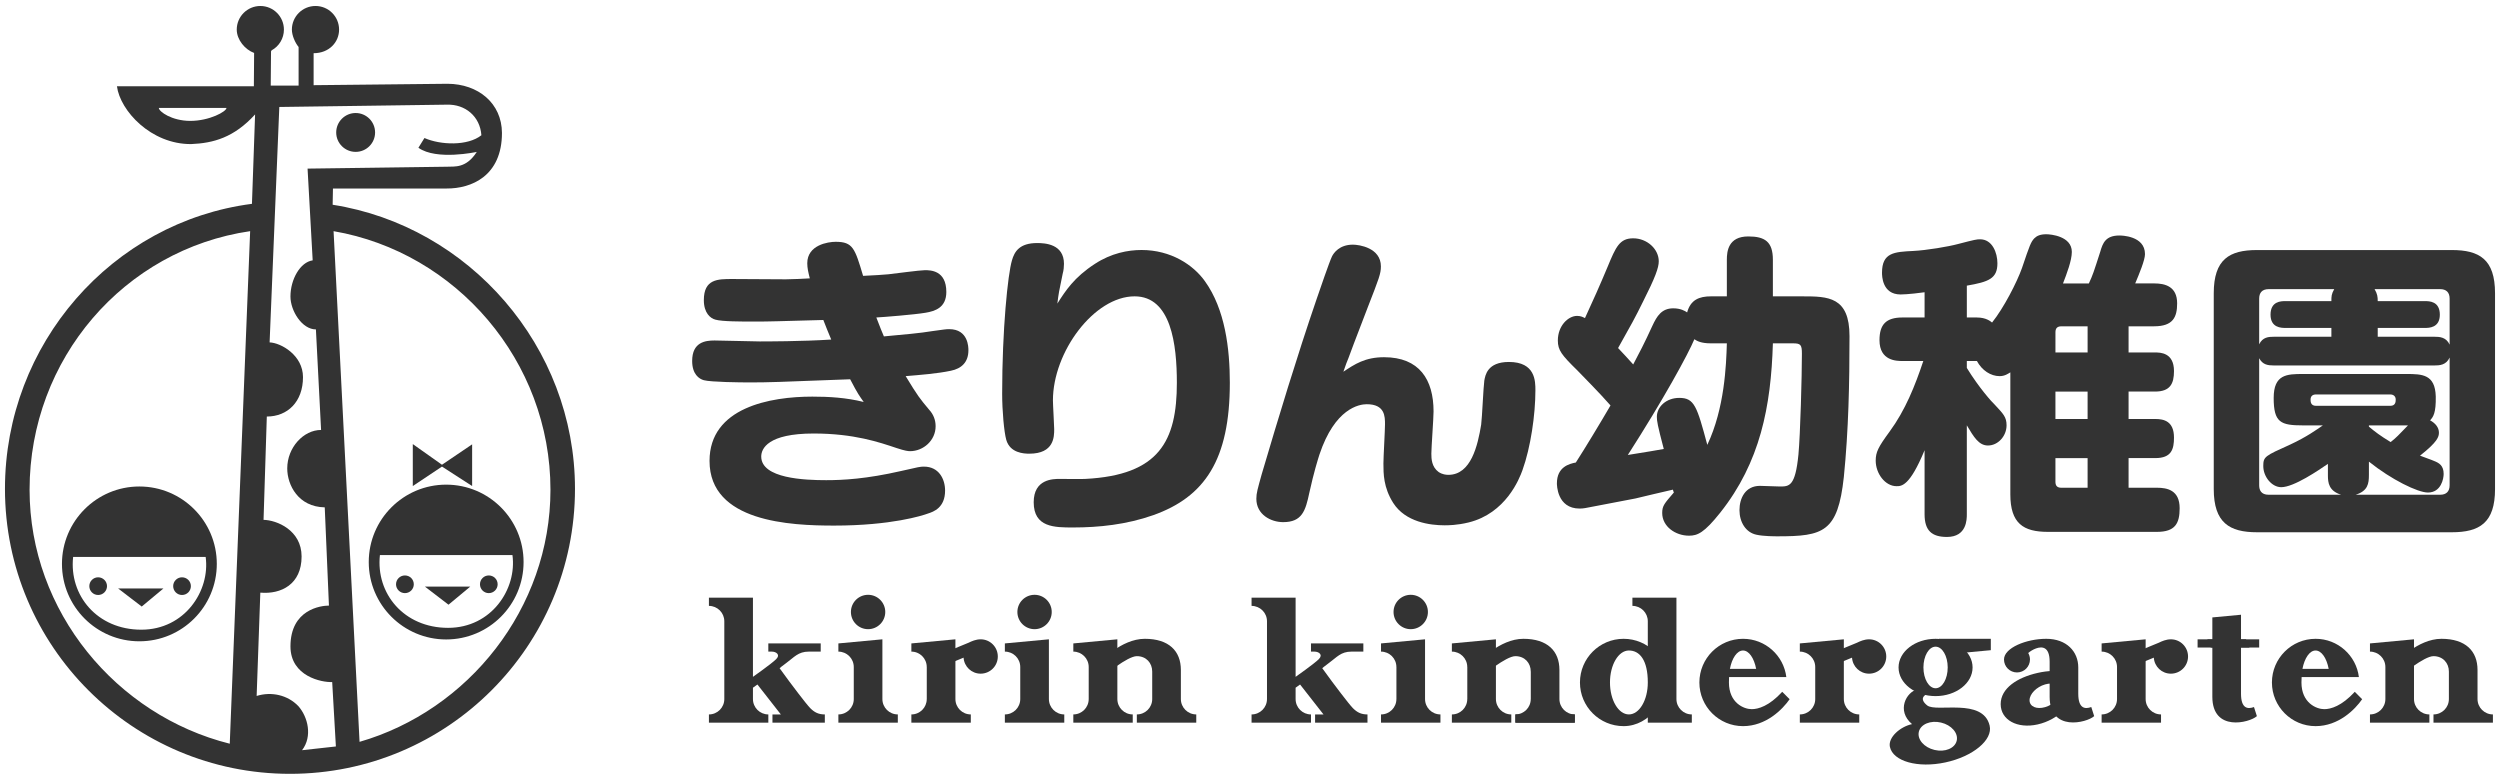 <?xml version="1.0" encoding="utf-8"?>
<!-- Generator: Adobe Illustrator 27.4.1, SVG Export Plug-In . SVG Version: 6.00 Build 0)  -->
<svg version="1.1" id="レイヤー_1" xmlns="http://www.w3.org/2000/svg" xmlns:xlink="http://www.w3.org/1999/xlink" x="0px"
	 y="0px" viewBox="0 0 218 68" style="enable-background:new 0 0 218 68;" xml:space="preserve">
<style type="text/css">
	.st0{fill:#333333;}
</style>
<g>
	<g>
		<g>
			<path class="st0" d="M31.353,64.689l-2.266-44.532
				c10.698,1.841,18.913,11.33,18.913,22.551
				C48,53.06,40.822,61.957,31.353,64.689 M26.339,65.418
				c0.927-1.212,0.512-2.896-0.322-3.843c-0.93-0.97-2.341-1.29-3.638-0.889
				L22.7,51.678c1.819,0.159,3.599-0.73,3.599-3.153
				c0-2.304-2.185-3.175-3.318-3.193l0.285-9.01c1.818,0,3.155-1.293,3.155-3.435
				c0-1.899-1.901-2.991-2.911-3.031l0.846-20.528l14.633-0.202
				c1.576-0.041,2.868,1.012,2.989,2.667c-1.191,0.947-3.554,0.863-4.966,0.242
				l-0.527,0.849c1.572,1.132,5.091,0.362,5.091,0.362
				c-0.934,1.457-1.94,1.256-2.587,1.292l-12.169,0.165l0.446,8
				c-1.089,0.156-1.938,1.659-1.938,3.153c0,1.249,1.011,2.869,2.22,2.869l0.451,8.767
				c-1.537,0-2.951,1.534-2.951,3.355c0,1.452,0.967,3.354,3.27,3.394
				l0.366,8.566c-0.685,0-3.355,0.323-3.355,3.558c0,2.626,2.749,3.152,3.639,3.11
				l0.322,5.617L26.339,65.418z M20.035,64.852
				c-9.87-2.471-17.456-11.511-17.456-22.144c0-11.423,8.258-20.95,19.234-22.551
				L20.035,64.852z M16.595,10.542c-1.609,0-2.745-0.812-2.745-1.133h5.9
				C19.75,9.731,18.253,10.542,16.595,10.542 M29.007,17.854l0.027-1.416h9.911
				c2.151,0.013,4.826-1.078,4.826-4.851c-0.018-2.583-2.066-4.268-4.741-4.282
				L27.347,7.428V4.639c1.357,0,2.221-0.965,2.221-2.059
				c0-1.135-0.92-2.058-2.055-2.058c-1.138,0-2.061,0.922-2.061,2.058
				c0,0.506,0.283,1.154,0.586,1.517v3.37h-2.43l0.026-2.989l0.053-0.09
				c0.642-0.35,1.071-1.032,1.071-1.808c0-1.135-0.921-2.058-2.054-2.058
				c-1.135,0-2.059,0.922-2.059,2.058c0,0.889,0.725,1.749,1.514,2.037L22.137,7.524
				H10.198c0.274,2.127,2.97,5.064,6.47,5.04
				c1.94-0.081,3.741-0.569,5.576-2.587l-0.274,7.797
				C9.775,19.356,0.433,29.995,0.433,42.625c0,13.727,11.131,24.853,24.856,24.853
				c13.723,0,24.85-11.126,24.85-24.853C50.139,30.219,40.893,19.714,29.007,17.854"
				/>
			<polygon class="st0" points="41.17,42.383 41.17,38.747 38.54,40.526 35.996,38.724 
				35.996,42.383 38.54,40.685 			"/>
			<path class="st0" d="M31.013,13.244c0.936,0,1.695-0.757,1.695-1.693
				c0-0.937-0.76-1.696-1.695-1.696c-0.933,0-1.696,0.759-1.696,1.696
				C29.316,12.487,30.08,13.244,31.013,13.244"/>
			<path class="st0" d="M17.934,48.564c0.403,2.952-1.82,6.345-5.614,6.345
				c-3.844,0-6.309-2.989-5.943-6.345H17.934z M5.403,49.172
				c0,3.728,3.024,6.749,6.749,6.749c3.731,0,6.753-3.021,6.753-6.749
				c0-3.727-3.022-6.75-6.753-6.75C8.428,42.422,5.403,45.445,5.403,49.172"/>
			<polygon class="st0" points="14.254,51.312 10.297,51.312 12.358,52.891 			"/>
			<path class="st0" d="M15.869,51.883c0.432,0,0.776-0.344,0.776-0.773
				c0-0.424-0.345-0.769-0.776-0.769c-0.42,0-0.768,0.346-0.768,0.769
				C15.102,51.54,15.449,51.883,15.869,51.883"/>
			<path class="st0" d="M8.558,51.883c0.425,0,0.773-0.344,0.773-0.773
				c0-0.424-0.349-0.769-0.773-0.769s-0.769,0.346-0.769,0.769
				C7.788,51.54,8.133,51.883,8.558,51.883"/>
			<polygon class="st0" points="41.008,51.15 37.049,51.15 39.11,52.73 			"/>
			<path class="st0" d="M42.622,51.721c0.429,0,0.773-0.349,0.773-0.77
				c0-0.43-0.345-0.772-0.773-0.772c-0.428,0-0.768,0.342-0.768,0.772
				C41.855,51.372,42.194,51.721,42.622,51.721"/>
			<path class="st0" d="M35.31,51.721c0.431,0,0.773-0.349,0.773-0.77
				c0-0.43-0.343-0.772-0.773-0.772c-0.427,0-0.776,0.342-0.776,0.772
				C34.533,51.372,34.883,51.721,35.31,51.721"/>
		</g>
		<path class="st0" d="M44.686,48.403c0.403,2.951-1.821,6.345-5.614,6.345
			c-3.844,0-6.31-2.989-5.944-6.345H44.686z M32.155,49.011
			c0,3.728,3.024,6.749,6.75,6.749c3.73,0,6.751-3.021,6.751-6.749
			c0-3.728-3.021-6.75-6.751-6.75C35.18,42.262,32.155,45.284,32.155,49.011"/>
	</g>
	<g>
		<g>
			<path class="st0" d="M70.394,22.955c0-1.595,1.815-1.87,2.475-1.87
				c1.513,0,1.678,0.577,2.393,2.97c0.715-0.027,1.979-0.11,2.199-0.137
				c0.522-0.055,2.75-0.358,3.19-0.358c0.467,0,1.869,0,1.869,1.897
				c0,1.375-0.989,1.677-1.814,1.815c-0.963,0.165-3.739,0.385-4.29,0.412
				c0.357,0.962,0.495,1.237,0.66,1.65c1.76-0.165,3.107-0.275,4.262-0.467
				c1.018-0.137,1.128-0.165,1.431-0.165c1.677,0,1.677,1.595,1.677,1.842
				c0,1.017-0.577,1.595-1.54,1.787c-1.182,0.247-2.612,0.358-3.932,0.467
				c1.072,1.76,1.21,1.925,2.035,2.915c0.385,0.412,0.577,0.907,0.577,1.457
				c0,1.237-1.072,2.172-2.228,2.172c-0.165,0-0.439-0.027-1.183-0.275
				c-1.484-0.495-3.684-1.265-7.231-1.265c-3.986,0-4.564,1.32-4.564,2.007
				c0,1.925,3.822,2.062,5.665,2.062c1.457,0,3.52-0.11,6.517-0.797
				c1.567-0.358,1.677-0.385,2.007-0.385c1.292,0,1.843,1.072,1.843,2.09
				c0,1.485-0.99,1.842-1.513,2.007c-0.44,0.165-3.162,1.045-8.166,1.045
				c-3.795,0-10.861-0.302-10.861-5.637c0-4.674,5.307-5.609,8.964-5.609
				c1.43,0,2.941,0.083,4.481,0.467c-0.385-0.55-0.495-0.66-1.182-1.98
				c-6.489,0.247-7.039,0.275-8.799,0.275c-0.771,0-3.355-0.028-3.96-0.193
				c-0.412-0.11-1.018-0.522-1.018-1.677c0-1.65,1.155-1.787,1.952-1.787
				c0.633,0,3.354,0.083,3.933,0.083c0.494,0,3.712,0,6.241-0.165
				c-0.192-0.468-0.55-1.32-0.688-1.705c-4.124,0.11-4.592,0.137-6.021,0.137
				c-1.127,0-2.805,0-3.382-0.165C61.952,27.767,61.375,27.299,61.375,26.172
				c0-1.842,1.21-1.842,2.475-1.842c0.742,0,4.015,0.027,4.675,0.027
				c0.385,0,1.814-0.055,2.09-0.083C70.477,23.725,70.394,23.367,70.394,22.955z"/>
			<path class="st0" d="M95.473,23.01c1.43-0.935,2.888-1.21,4.069-1.21
				c2.558,0,4.51,1.292,5.527,2.722c1.76,2.447,2.172,5.884,2.172,8.854
				c0,6.737-2.199,9.954-6.682,11.548c-2.337,0.825-4.757,1.072-6.984,1.072
				c-1.622,0-3.437,0-3.437-2.2c0-2.035,1.704-2.035,2.282-2.035
				c0.357,0,1.925,0.027,2.227,0c6.435-0.33,7.975-3.3,7.975-8.386
				c0-3.327-0.495-7.534-3.685-7.534c-3.52,0-7.122,4.839-7.122,9.074
				c0,0.412,0.11,2.145,0.11,2.502c0,0.66,0,2.145-2.172,2.145
				c-0.468,0-1.678-0.055-2.008-1.21c-0.192-0.687-0.357-2.53-0.357-4.015
				c0-5.609,0.495-10.421,0.853-11.631c0.22-0.77,0.66-1.512,2.2-1.512
				c0.687,0,2.337,0.083,2.337,1.815c0,0.22-0.027,0.577-0.11,0.852
				c-0.33,1.567-0.357,1.732-0.467,2.612
				C92.916,25.347,93.658,24.192,95.473,23.01z"/>
			<path class="st0" d="M120.689,31.149c3.08,0,4.317,1.952,4.317,4.729
				c0,0.578-0.192,3.162-0.192,3.685c0,0.44,0.027,1.155,0.632,1.595
				c0.33,0.22,0.66,0.248,0.853,0.248c1.979,0,2.558-2.557,2.859-4.372
				c0.083-0.605,0.193-3.3,0.275-3.849c0.083-0.44,0.247-1.622,2.145-1.622
				c2.31,0,2.31,1.677,2.31,2.475c0,2.117-0.412,4.977-1.127,6.957
				c-0.275,0.77-1.457,3.767-4.702,4.564c-1.018,0.248-1.814,0.248-2.09,0.248
				c-1.265,0-3.409-0.275-4.481-1.952c-0.853-1.347-0.853-2.557-0.853-3.437
				c0-0.55,0.138-2.915,0.138-3.41c0-0.688,0-1.76-1.595-1.76
				c-0.66,0-2.777,0.357-4.125,4.399c-0.137,0.44-0.467,1.457-0.88,3.327
				c-0.33,1.567-0.632,2.557-2.282,2.557c-1.072,0-2.337-0.66-2.337-2.035
				c0-0.495,0.11-0.852,0.468-2.145c1.512-5.114,3.052-10.201,4.784-15.26
				c0.247-0.715,1.127-3.3,1.348-3.74c0.137-0.275,0.632-1.017,1.814-1.017
				c0.55,0,2.447,0.275,2.447,1.897c0,0.632-0.165,1.045-1.128,3.52
				c-1.292,3.354-1.43,3.74-1.704,4.482c-0.11,0.275-0.221,0.522-0.44,1.182
				C118.133,31.754,119.04,31.149,120.689,31.149z"/>
			<path class="st0" d="M150.581,25.842v-3.19c0-0.715,0.109-2.035,1.869-2.035
				c1.457,0,2.145,0.467,2.145,2.035V25.842h2.585c2.228,0,4.097,0.028,4.097,3.465
				c0,4.097-0.082,8.194-0.495,12.291c-0.522,4.812-1.787,5.169-5.773,5.169
				c-0.221,0-1.237,0-1.843-0.138c-0.935-0.193-1.484-1.1-1.484-2.145
				c0-1.017,0.495-2.117,1.787-2.117c0.274,0,1.484,0.055,1.732,0.055
				c0.824,0,1.347,0,1.622-2.777c0.165-1.76,0.303-6.874,0.303-8.799
				c0-0.797-0.11-0.907-0.798-0.907h-1.732
				c-0.165,5.499-1.1,10.366-4.592,14.766c-1.402,1.76-1.979,2.007-2.722,2.007
				c-1.183,0-2.338-0.797-2.338-1.98c0-0.632,0.193-0.825,1.018-1.787
				c-0.055-0.11-0.055-0.137-0.082-0.248c-0.522,0.11-2.805,0.66-3.272,0.77
				c-2.832,0.55-3.135,0.605-3.877,0.742c-0.412,0.083-0.66,0.138-0.989,0.138
				c-1.98,0-1.98-2.09-1.98-2.2c0-1.43,1.072-1.705,1.65-1.815
				c0.797-1.237,2.145-3.464,3.024-4.977c-0.99-1.127-2.228-2.365-2.888-3.052
				c-1.374-1.347-1.704-1.76-1.704-2.612c0-1.292,0.907-2.145,1.677-2.145
				c0.33,0,0.522,0.11,0.688,0.192c0.688-1.485,1.348-2.969,1.979-4.482
				c0.715-1.732,1.045-2.475,2.228-2.475c1.21,0,2.228,0.935,2.228,2.007
				c0,0.55-0.303,1.402-1.375,3.52c-0.66,1.347-1.072,2.09-2.172,4.042
				c0.22,0.22,1.154,1.237,1.319,1.43c0.55-1.045,0.935-1.76,1.678-3.382
				c0.385-0.825,0.797-1.512,1.814-1.512c0.633,0,1.018,0.22,1.21,0.357
				c0.303-1.1,1.045-1.402,2.09-1.402H150.581z M149.179,29.939
				c-0.825,0-1.183-0.192-1.431-0.357c-0.522,1.265-2.694,5.252-5.802,10.091
				c1.788-0.275,2.475-0.412,3.135-0.522c-0.55-2.09-0.604-2.447-0.604-2.805
				c0-0.88,0.825-1.65,1.952-1.65c1.319,0,1.54,0.715,2.447,4.097
				c1.512-3.19,1.649-6.957,1.705-8.854H149.179z"/>
			<path class="st0" d="M182.149,24.715c0.357-0.77,0.412-0.962,0.989-2.75
				c0.22-0.77,0.468-1.43,1.678-1.43c0.109,0,2.227,0,2.227,1.622
				c0,0.522-0.495,1.705-0.853,2.557h1.678c0.935,0,1.979,0.275,1.979,1.732
				c0,1.21-0.357,2.007-2.007,2.007h-2.228v2.282h2.31
				c0.44,0,1.65,0,1.65,1.622c0,1.1-0.33,1.787-1.65,1.787h-2.31v2.392
				h2.337c0.743,0,1.623,0.193,1.623,1.622c0,1.017-0.221,1.787-1.623,1.787h-2.337
				v2.585h2.475c0.907,0,1.979,0.22,1.979,1.787c0,1.32-0.385,2.062-1.979,2.062
				h-9.514c-2.145,0-3.271-0.742-3.271-3.272V32.469
				c-0.192,0.11-0.468,0.33-0.936,0.33c-0.77,0-1.539-0.495-1.979-1.32h-0.88
				v0.605c1.045,1.705,2.2,2.997,2.447,3.217
				c0.742,0.797,1.018,1.072,1.018,1.787c0,0.935-0.743,1.76-1.622,1.76
				c-0.798,0-1.238-0.742-1.843-1.76v7.754c0,0.44,0,1.98-1.732,1.98
				c-1.319,0-1.952-0.55-1.952-1.98V39.26c-1.292,3.135-2.007,3.135-2.447,3.135
				c-0.989,0-1.814-1.1-1.814-2.227c0-0.742,0.22-1.182,1.21-2.53
				c1.375-1.87,2.227-4.014,2.941-6.159h-1.814c-0.495,0-2.007,0-2.007-1.815
				c0-1.375,0.577-1.98,2.007-1.98h1.925v-2.2
				c-1.402,0.193-2.062,0.193-2.09,0.193c-1.622,0-1.622-1.65-1.622-1.897
				c0-1.76,1.072-1.815,2.722-1.897c1.155-0.055,3.107-0.385,3.905-0.605
				c1.484-0.385,1.622-0.412,1.925-0.412c1.072,0,1.512,1.182,1.512,2.09
				c0,1.347-0.77,1.622-2.667,1.952v2.777h0.88c0.798,0,1.183,0.33,1.32,0.44
				c1.017-1.265,2.172-3.52,2.611-4.757c0.688-2.035,0.771-2.255,1.072-2.585
				c0.221-0.22,0.522-0.357,1.045-0.357c0.386,0,2.228,0.165,2.228,1.54
				c0,0.742-0.439,1.897-0.77,2.75H182.149z M179.234,30.736h2.805v-2.282h-2.282
				c-0.412,0-0.522,0.22-0.522,0.522V30.736z M182.039,34.146h-2.805v2.392h2.805
				V34.146z M182.039,42.532V39.948h-2.805v2.062c0,0.302,0.11,0.522,0.522,0.522
				H182.039z"/>
			<path class="st0" d="M217.567,42.646c0,2.942-1.348,3.767-3.768,3.767h-16.992
				c-2.393,0-3.768-0.825-3.768-3.767V25.571c0-2.97,1.375-3.767,3.768-3.767h16.992
				c2.393,0,3.768,0.797,3.768,3.767V42.646z M203.297,29.365v-0.77h-4.015
				c-0.33,0-1.292,0-1.292-1.155c0-1.182,0.935-1.182,1.292-1.182h4.015
				c0-0.412,0-0.605,0.247-1.045h-5.719c-0.578,0-0.825,0.33-0.825,0.825v3.987
				c0.303-0.632,0.825-0.66,1.292-0.66H203.297z M206.568,41.436
				c0,0.715-0.082,1.375-1.154,1.705h7.369c0.522,0,0.824-0.275,0.824-0.825
				V31.18c-0.302,0.66-0.88,0.688-1.319,0.688h-13.996
				c-0.522,0-0.989-0.055-1.292-0.632v11.081c0,0.412,0.165,0.825,0.825,0.825
				h6.324c-1.073-0.33-1.155-1.045-1.155-1.677v-1.017
				c-0.798,0.55-2.97,2.035-4.069,2.035c-0.825,0-1.567-0.907-1.567-1.842
				c0-0.825,0.138-0.88,2.337-1.87c1.43-0.66,2.338-1.32,2.859-1.677h-1.731
				c-1.952,0-2.558-0.247-2.558-2.392c0-2.062,1.155-2.09,2.558-2.09h8.991
				c1.402,0,2.529,0.027,2.584,1.952c0.028,1.457-0.22,1.787-0.494,2.09
				c0.467,0.247,0.77,0.632,0.77,1.072c0,0.357-0.11,0.797-1.649,2.007
				c0.192,0.083,1.072,0.385,1.237,0.467c0.412,0.165,0.824,0.385,0.824,1.127
				c0,0.412-0.22,1.622-1.374,1.622c-0.88,0-3.19-1.127-5.143-2.695V41.436z
				 M208.438,35.387c0.468,0,0.468-0.385,0.468-0.55
				c0-0.275-0.192-0.44-0.468-0.44h-6.489c-0.274,0-0.468,0.137-0.468,0.44
				c0,0.165,0,0.55,0.468,0.55H208.438z M206.568,37.202
				c0.522,0.44,0.99,0.797,1.897,1.347c0.522-0.412,0.66-0.578,1.513-1.457
				h-3.41V37.202z M212.288,29.365c0.439,0,1.018,0.027,1.319,0.687V26.038
				c0-0.55-0.302-0.825-0.824-0.825h-5.72c0.248,0.412,0.275,0.687,0.275,1.045
				h4.124c0.357,0,1.292,0,1.292,1.182c0,1.155-0.962,1.155-1.292,1.155h-4.124
				v0.77H212.288z"/>
		</g>
		<g>
			<g>
				<g>
					<path class="st0" d="M78.29,62.298c-0.743,0-1.345-0.599-1.345-1.341v0.001v-5.21
						l-3.838,0.358v0.715c0.74,0,1.342,0.601,1.342,1.343v-0.001v2.796V60.957
						c0,0.743-0.602,1.341-1.342,1.341v0.717h5.183V62.298L78.29,62.298z"/>
					<path class="st0" d="M77.195,53.365c0,0.827-0.671,1.499-1.498,1.499
						c-0.828,0-1.497-0.671-1.497-1.499c0-0.828,0.669-1.498,1.497-1.498
						C76.524,51.867,77.195,52.538,77.195,53.365z"/>
				</g>
				<g>
					<path class="st0" d="M92.805,62.298c-0.74,0-1.341-0.599-1.341-1.341v0.001v-5.21
						l-3.84,0.358v0.715c0.74,0,1.342,0.601,1.342,1.343v-0.001v2.796V60.957
						c0,0.743-0.602,1.341-1.342,1.341v0.717h5.181V62.298L92.805,62.298z"/>
					<path class="st0" d="M91.711,53.365c0,0.827-0.67,1.499-1.496,1.499
						c-0.828,0-1.499-0.671-1.499-1.499c0-0.828,0.671-1.498,1.499-1.498
						C91.041,51.867,91.711,52.538,91.711,53.365z"/>
				</g>
				<path class="st0" d="M84.654,62.298c-0.743,0-1.342-0.599-1.342-1.341v0.001v-5.21
					l-3.841,0.358v0.715c0.741,0,1.341,0.601,1.341,1.343l0.002-0.001v2.796
					l-0.002-0.001c0,0.743-0.6,1.341-1.341,1.341v0.717h5.183V62.298
					L84.654,62.298z"/>
				<path class="st0" d="M85.513,55.748c-0.412,0-0.784,0.166-1.054,0.298l-1.463,0.602
					v1.124l1.027-0.425c0.052,0.78,0.695,1.397,1.489,1.397
					c0.826,0,1.497-0.669,1.497-1.497C87.01,56.419,86.339,55.748,85.513,55.748z"/>
				<path class="st0" d="M162.126,62.298c-0.741,0-1.343-0.599-1.343-1.341v0.001v-5.21
					l-3.838,0.358v0.715c0.741,0,1.343,0.601,1.343,1.343v-0.001v2.796V60.957
					c0,0.743-0.602,1.341-1.343,1.341v0.717h5.181V62.298L162.126,62.298z"/>
				<path class="st0" d="M162.983,55.748c-0.41,0-0.783,0.166-1.054,0.298l-1.463,0.602
					v1.124l1.03-0.425c0.052,0.78,0.692,1.397,1.486,1.397
					c0.827,0,1.499-0.669,1.499-1.497C164.482,56.419,163.811,55.748,162.983,55.748z"
					/>
				<g>
					<g>
						<path class="st0" d="M98.775,62.298c-0.74,0-1.341-0.599-1.341-1.341v0.001v-5.21
							l-3.84,0.358v0.715c0.739,0,1.341,0.601,1.341,1.343v-0.001v2.796V60.957
							c0,0.743-0.602,1.341-1.341,1.341v0.717h5.181V62.298L98.775,62.298z"/>
					</g>
					<g>
						<path class="st0" d="M104.315,62.298c-0.741,0-1.343-0.599-1.343-1.341v0.001
							c0,0,0-1.77,0-2.539c0-1.652-1.049-2.715-3.142-2.715
							c-2.088,0-3.912,2.042-3.912,2.042l0.354,1.181c0,0,2.037-1.71,2.86-1.71
							c0.823,0,1.341,0.599,1.341,1.342l0,0v2.399V60.957
							c0,0.743-0.602,1.341-1.341,1.341v0.717h5.182V62.298L104.315,62.298z"/>
					</g>
				</g>
				<path class="st0" d="M70.656,61.752c-0.371-0.369-1.831-2.332-1.831-2.332l-0.844-1.152
					c0,0,0.182-0.167,0.61-0.476c0.647-0.471,1.014-0.971,1.926-0.971
					c0.455,0,0.576,0,0.576,0h0.473v-0.715h-0.473h-3.784h-0.311
					c0,0.573,0,0.27,0,0.715h0.311c0.359,0,0.769,0.26,0.372,0.658
					c-0.397,0.396-2.024,1.542-2.024,1.542v-6.904h-0.053h-2.444h-1.342v0.716
					c0.74,0,1.342,0.601,1.342,1.341v-0.002v6.786V60.957
					c0,0.743-0.602,1.342-1.342,1.342v0.716h5.181v-0.716l0,0
					c-0.739,0-1.342-0.6-1.342-1.342v0.001v-0.99L66.048,59.689l2.042,2.61h-0.732
					c0,0,0,0.447,0,0.716h1.293h2.995h0.279c0,0,0-0.22,0-0.716
					C71.374,62.299,71.026,62.122,70.656,61.752z"/>
			</g>
			<g>
				<g>
					<path class="st0" d="M125.607,62.298c-0.743,0-1.343-0.599-1.343-1.341v0.001v-5.21
						l-3.84,0.358v0.715c0.74,0,1.342,0.601,1.342,1.343l0.002-0.001v2.796
						l-0.002-0.001c0,0.743-0.602,1.341-1.342,1.341v0.717h5.183V62.298
						L125.607,62.298z"/>
					<path class="st0" d="M124.514,53.365c0,0.827-0.672,1.499-1.499,1.499
						c-0.826,0-1.498-0.671-1.498-1.499c0-0.828,0.672-1.498,1.498-1.498
						C123.842,51.867,124.514,52.538,124.514,53.365z"/>
				</g>
				<g>
					<g>
						<path class="st0" d="M131.785,62.298c-0.741,0-1.341-0.599-1.341-1.341v0.001v-5.21
							l-3.841,0.358v0.715c0.74,0,1.342,0.601,1.342,1.343l0.003-0.001v2.796
							l-0.003-0.001c0,0.743-0.602,1.341-1.342,1.341v0.717h5.182V62.298
							L131.785,62.298z"/>
					</g>
					<g>
						<path class="st0" d="M137.324,62.298c-0.74,0-1.342-0.599-1.342-1.341v0.001
							c0,0,0-1.77,0-2.539c0-1.652-1.049-2.715-3.141-2.715
							c-2.09,0-3.914,2.042-3.914,2.042l0.354,1.181c0,0,2.037-1.71,2.86-1.71
							c0.823,0,1.341,0.599,1.341,1.342h0.003v2.399l-0.003-0.001
							c0,0.743-0.599,1.341-1.341,1.341v0.717h5.182V62.298L137.324,62.298z"/>
					</g>
				</g>
				<g>
					<g>
						<path class="st0" d="M211.842,62.298c-0.739,0-1.341-0.599-1.341-1.341v0.001v-5.21
							l-3.84,0.358v0.715c0.742,0,1.344,0.601,1.344,1.343v-0.001v2.796V60.957
							c0,0.743-0.602,1.341-1.344,1.341v0.717h5.181V62.298L211.842,62.298z"/>
					</g>
					<g>
						<path class="st0" d="M217.383,62.298c-0.74,0-1.343-0.599-1.343-1.341v0.001
							c0,0,0-1.77,0-2.539c0-1.652-1.049-2.715-3.143-2.715
							c-2.088,0-3.912,2.042-3.912,2.042l0.354,1.181c0,0,2.039-1.71,2.861-1.71
							c0.821,0,1.343,0.599,1.343,1.342l0,0v2.399V60.957
							c0,0.743-0.602,1.341-1.343,1.341v0.717h5.182V62.298L217.383,62.298z"/>
					</g>
				</g>
				<path class="st0" d="M117.974,61.752c-0.37-0.369-1.831-2.332-1.831-2.332l-0.842-1.152
					c0,0,0.183-0.167,0.607-0.476c0.651-0.471,1.016-0.971,1.929-0.971
					c0.455,0,0.576,0,0.576,0h0.471v-0.715h-0.471h-3.786h-0.309c0,0.573,0,0.27,0,0.715
					h0.309c0.36,0,0.769,0.26,0.373,0.658c-0.396,0.396-2.023,1.542-2.023,1.542
					v-6.904h-0.056h-2.44h-1.345v0.716c0.741,0,1.345,0.601,1.345,1.341v-0.002v6.786
					V60.957c0,0.743-0.604,1.342-1.345,1.342v0.716h5.182v-0.716l0,0
					c-0.739,0-1.341-0.6-1.341-1.342v0.001v-0.99l0.39-0.279l2.042,2.61
					h-0.733c0,0,0,0.447,0,0.716h1.293h2.996h0.279c0,0,0-0.22,0-0.716
					C118.693,62.299,118.344,62.122,117.974,61.752z"/>
			</g>
			<g>
				<path class="st0" d="M141.579,55.704c-2.103,0-3.807,1.704-3.807,3.808
					c0,2.102,1.704,3.807,3.807,3.807c2.355,0,3.807-2.488,3.807-3.807
					C145.386,57.408,143.683,55.704,141.579,55.704z M142.039,62.298
					c-0.91,0-1.649-1.247-1.649-2.787c0-1.54,0.739-2.788,1.649-2.788
					c0.945,0,1.65,0.841,1.65,2.788C143.689,61.051,142.951,62.298,142.039,62.298z"
					/>
				<path class="st0" d="M147.527,62.298c-0.74,0-1.342-0.599-1.342-1.341v0.001v-8.842
					h-3.839v0.716c0.74,0,1.342,0.601,1.342,1.341v-0.002v3.185
					c0.243,0.454,0.296,1.159,0.296,2.154c0,0.589-0.111,1.13-0.296,1.582v1.922
					h3.839V62.298L147.527,62.298z"/>
			</g>
			<polyline class="st0" points="132.143,62.298 132.143,63.015 137.324,63.015 137.324,62.298 			
				"/>
			<path class="st0" d="M155.41,60.325c-1.148,1.25-2.092,1.514-2.663,1.514
				c-0.68,0-1.984-0.542-1.984-2.328c0-0.161,0.005-0.314,0.012-0.469h2.434h2.559
				c-0.23-1.88-1.83-3.338-3.775-3.338c-2.104,0-3.807,1.704-3.807,3.808
				c0,2.102,1.703,3.807,3.807,3.807c2.011,0,3.445-1.461,4.062-2.347
				L155.41,60.325z M151.991,56.724c0.52,0,0.966,0.665,1.146,1.604h-2.29
				C151.027,57.388,151.472,56.724,151.991,56.724z"/>
			<path class="st0" d="M205.338,60.325c-1.149,1.25-2.096,1.514-2.663,1.514
				c-0.681,0-1.988-0.542-1.988-2.328c0-0.161,0.009-0.314,0.015-0.469h2.434
				h2.559c-0.231-1.88-1.832-3.338-3.776-3.338c-2.101,0-3.807,1.704-3.807,3.808
				c0,2.102,1.706,3.807,3.807,3.807c2.012,0,3.446-1.461,4.061-2.347
				L205.338,60.325z M201.917,56.724c0.521,0,0.966,0.665,1.145,1.604h-2.289
				C200.955,57.388,201.397,56.724,201.917,56.724z"/>
			<g>
				<path class="st0" d="M181.225,60.492v-2.291c0-1.38-1.013-2.497-2.794-2.497
					c-1.73,0-3.683,0.789-3.683,1.801c0,0.625,0.506,1.133,1.134,1.133
					c0.626,0,1.132-0.508,1.132-1.133c0-0.206-0.059-0.396-0.153-0.563
					c0.191-0.165,0.419-0.301,0.676-0.397c0.542-0.197,1.191-0.151,1.191,1.155
					v3.058c0,3.08,3.233,2.276,3.884,1.69l-0.253-0.795
					C181.816,61.853,181.225,61.797,181.225,60.492z"/>
				<path class="st0" d="M177.686,58.677c-1.782,0.4-3.227,1.341-3.227,2.72
					c0,1.38,1.445,2.173,3.227,1.773c1.782-0.399,3.228-1.842,3.228-3.223
					C180.913,58.568,179.468,58.276,177.686,58.677z M178.332,61.663
					c-0.748,0.216-1.355-0.052-1.355-0.599c-0.002-0.545,0.605-1.166,1.353-1.382
					c0.746-0.217,1.355,0.051,1.355,0.599
					C179.686,60.83,179.078,61.446,178.332,61.663z"/>
			</g>
			<path class="st0" d="M188.442,62.298c-0.74,0-1.342-0.599-1.342-1.341v0.001v-5.21
				l-3.839,0.358v0.715c0.741,0,1.343,0.601,1.343,1.343v-0.001v2.796V60.957
				c0,0.743-0.602,1.341-1.343,1.341v0.717h5.181V62.298L188.442,62.298z"/>
			<path class="st0" d="M189.3,55.748c-0.411,0-0.783,0.166-1.055,0.298l-1.463,0.602
				v1.124l1.03-0.425c0.052,0.78,0.692,1.397,1.487,1.397
				c0.828,0,1.498-0.669,1.498-1.497C190.798,56.419,190.128,55.748,189.3,55.748z"/>
			<g>
				<polygon class="st0" points="197.001,55.748 192.478,55.748 192.78,56.464 197.001,56.464 
									"/>
				<polygon class="st0" points="191.63,56.464 196.15,56.464 195.849,55.748 191.63,55.748 
									"/>
				<path class="st0" d="M196.547,61.653c-0.543,0.2-1.131,0.144-1.131-1.161v-6.887
					l-2.5,0.234v6.919c0,3.08,3.232,2.276,3.884,1.69L196.547,61.653z"/>
			</g>
			<g>
				<path class="st0" d="M168.783,55.704c-1.782,0-3.229,1.118-3.229,2.497
					c0,1.381,1.446,2.499,3.229,2.499s3.226-1.118,3.226-2.499
					C172.009,56.821,170.565,55.704,168.783,55.704z M168.783,60.016
					c-0.585,0-1.06-0.81-1.06-1.814c0-1.001,0.475-1.812,1.06-1.812
					c0.584,0,1.057,0.811,1.057,1.812C169.84,59.206,169.367,60.016,168.783,60.016z"/>
				<path class="st0" d="M173.495,63.266c-0.594-2.451-4.657-1.117-5.445-1.754
					c-0.706-0.568-0.266-0.911,0.047-1.009l-0.866-0.407
					c-1.012,0.226-1.886,1.88-0.502,3.047c-1.024,0.218-2.105,1.155-1.93,1.983
					c0.271,1.265,2.438,1.872,4.837,1.357
					C172.037,65.97,173.799,64.521,173.495,63.266z M170.625,64.59
					c-0.155,0.662-1.02,1.021-1.933,0.805c-0.913-0.215-1.525-0.923-1.369-1.584
					c0.156-0.66,1.021-1.021,1.933-0.804
					C170.168,63.221,170.782,63.931,170.625,64.59z"/>
				<polygon class="st0" points="173.599,56.697 173.599,55.704 169.077,55.704 169.795,57.05 
									"/>
			</g>
		</g>
	</g>
</g>
</svg>
